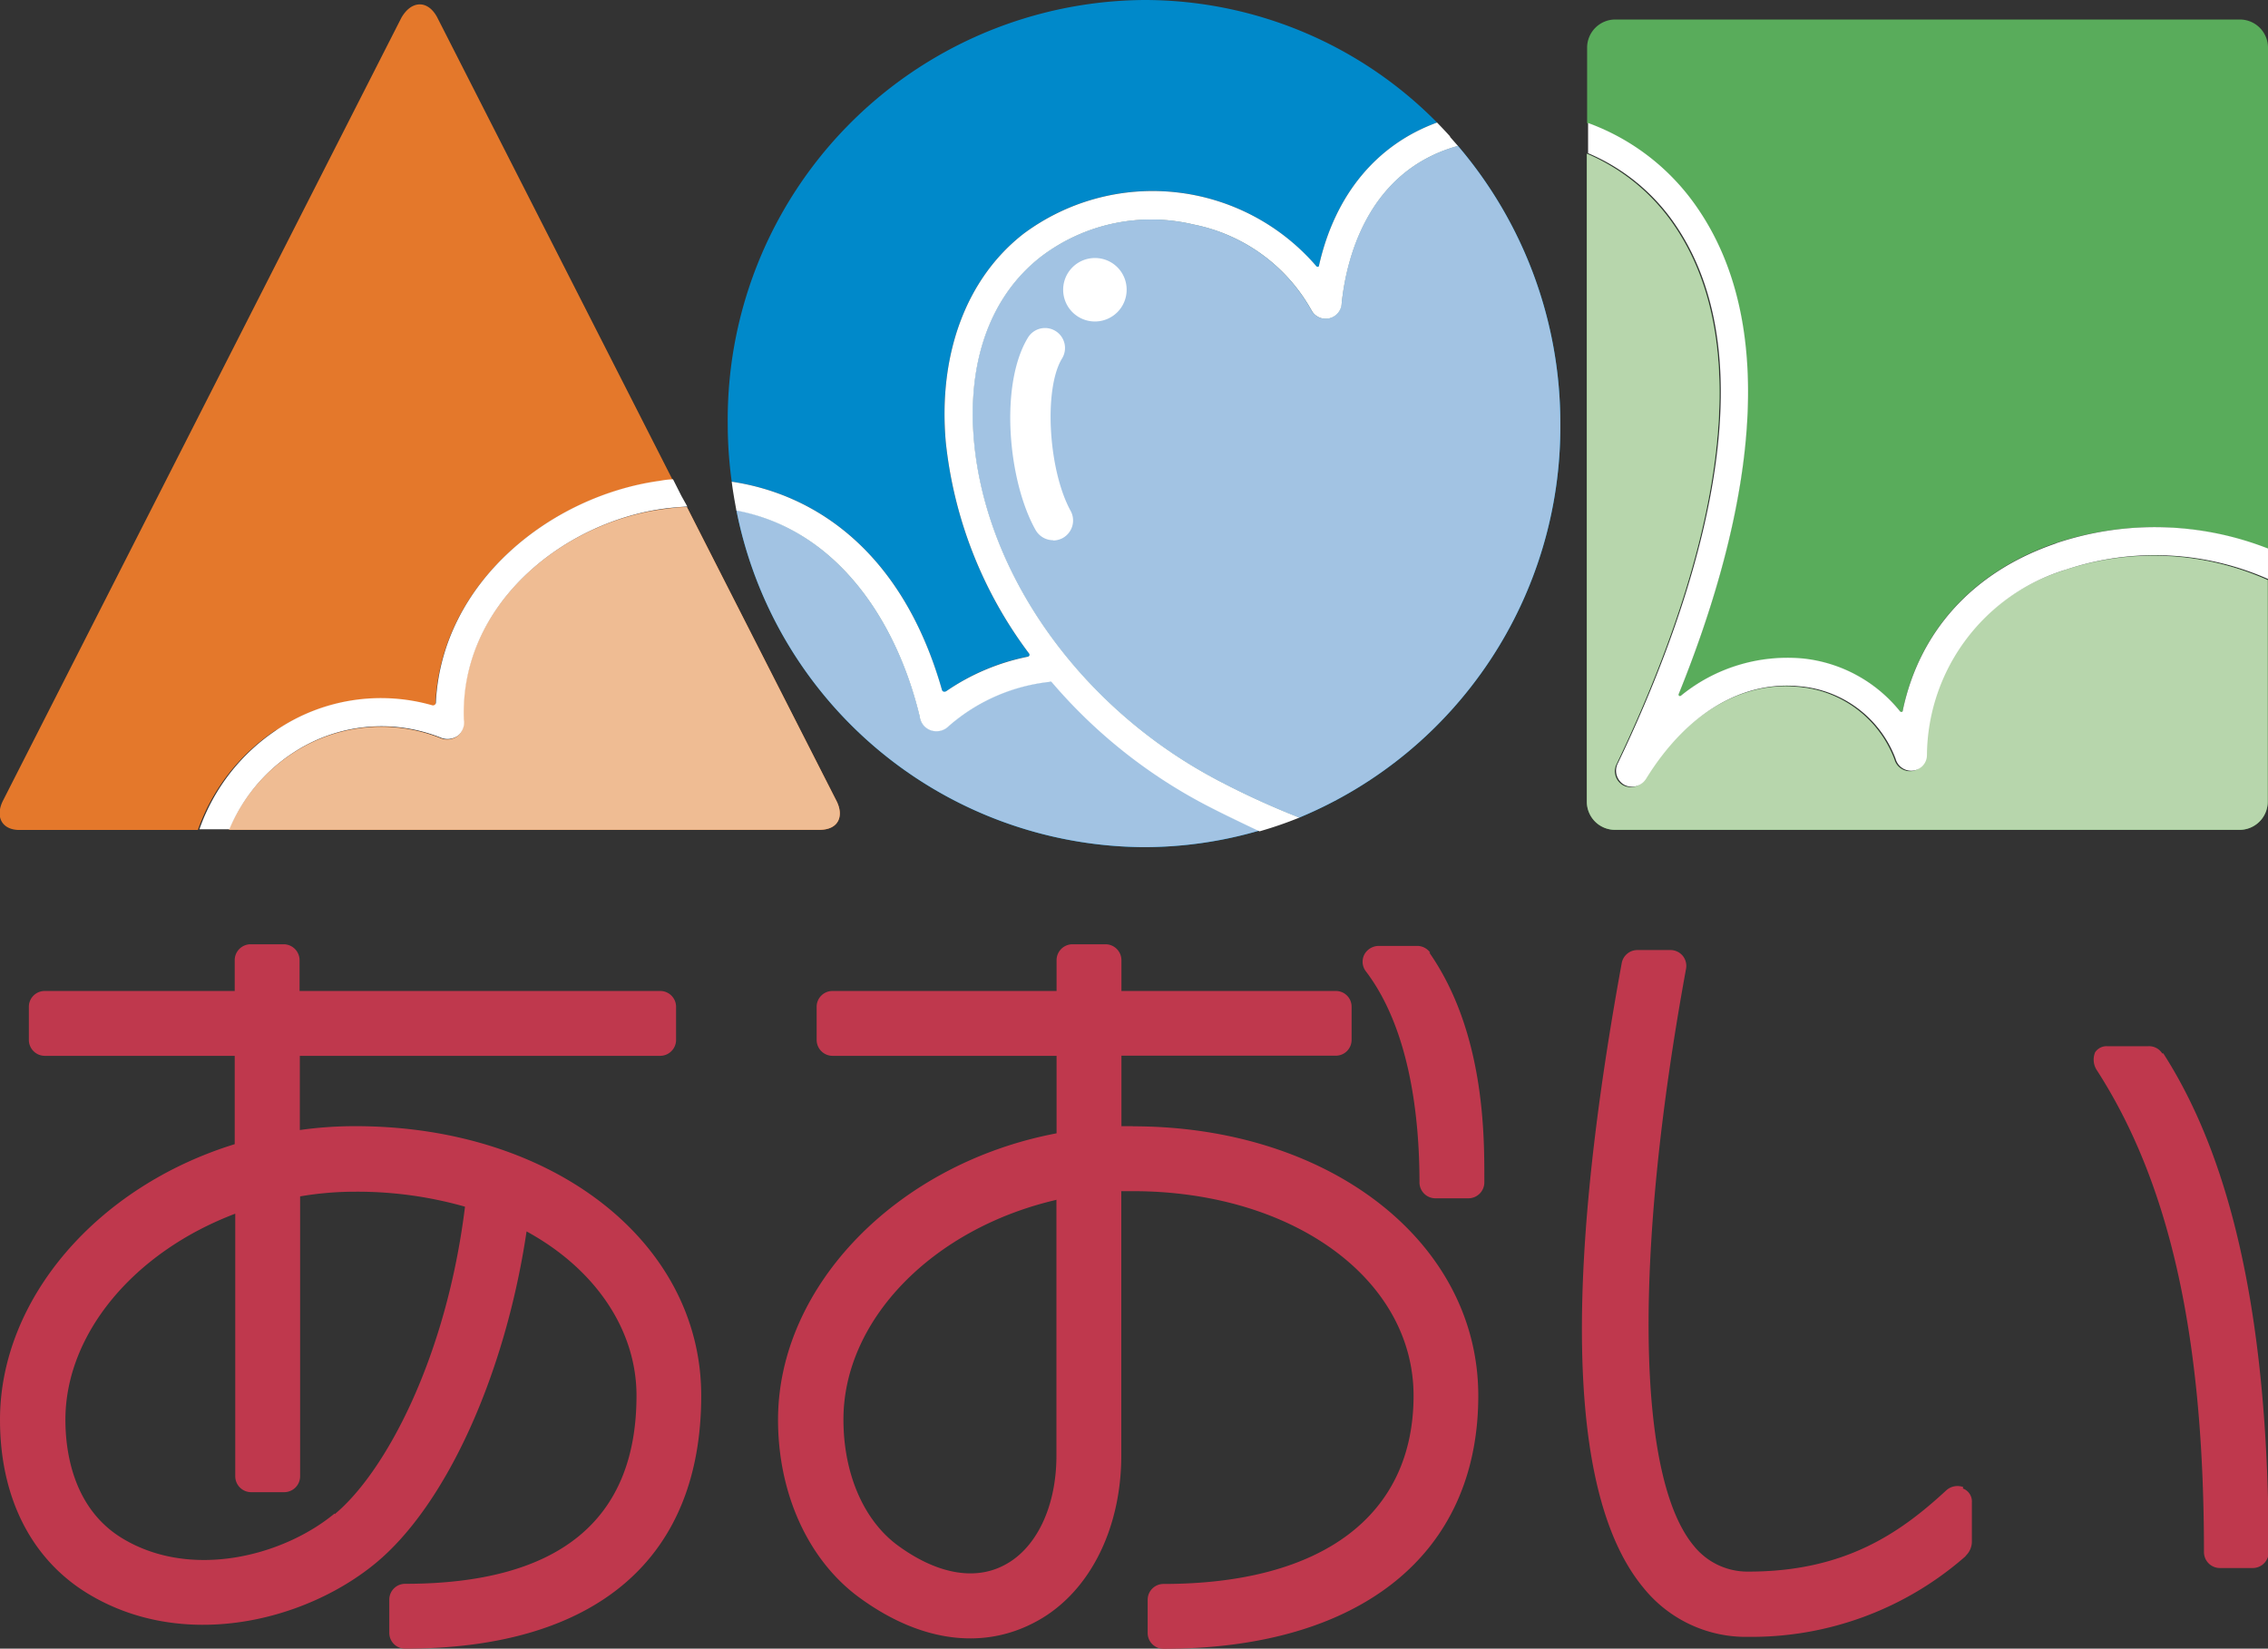 <svg id="レイヤー_1" data-name="レイヤー 1" xmlns="http://www.w3.org/2000/svg" viewBox="0 0 165.05 120"><rect x="0" y="0" width="165.05" height="120" fill="#333333" stroke="none"/><defs><style>.cls-1{fill:#bf384d;}.cls-2{fill:#e4782b;}.cls-3{fill:#0089ca;}.cls-4{fill:#59ac5b;}.cls-5{fill:#efbc93;}.cls-6{fill:#a2c3e3;}.cls-7{fill:#b7d6ac;}.cls-8{fill:#fff;}</style></defs><title>aoi-logo</title><path class="cls-1" d="M626.47,405.89a28.59,28.59,0,0,0-4,.28v-5.4h26.22a1.16,1.16,0,0,0,1.16-1.16V397.2a1.15,1.15,0,0,0-1.16-1.15H622.45V393.8a1.16,1.16,0,0,0-1.16-1.15h-2.41a1.16,1.16,0,0,0-1.15,1.15v2.25H603.91a1.15,1.15,0,0,0-1.16,1.15v2.41a1.16,1.16,0,0,0,1.16,1.16h13.82v6.43c-10.07,3.11-17.08,11.31-17.08,20.06,0,5.67,2.29,10.18,6.44,12.68,6.91,4.17,15.74,2,20.88-2.23s9.45-13.73,11-24.16c5,2.73,8,7.16,8,11.95,0,9.09-5.67,13.7-16.84,13.7a1.15,1.15,0,0,0-1.15,1.16v2.41a1.15,1.15,0,0,0,1.15,1.15c13.9,0,21.55-6.54,21.55-18.42,0-11.18-10.81-19.61-25.15-19.61M625,434.08c-3.77,3.12-10.46,4.82-15.43,1.82-3.62-2.18-4.16-6.35-4.16-8.64,0-6.22,4.94-12.19,12.36-15v19.12a1.16,1.16,0,0,0,1.15,1.15h2.41a1.16,1.16,0,0,0,1.16-1.15V411a23.63,23.63,0,0,1,4-.34,28.58,28.58,0,0,1,8,1.09c-1.37,11.11-5.85,19.37-9.48,22.38" transform="translate(-600.65 -323.92)"/><path class="cls-1" d="M683.09,405.89h-.83v-5.13h15.6a1.15,1.15,0,0,0,1.15-1.16V397.2a1.14,1.14,0,0,0-1.15-1.15h-15.6V393.8a1.16,1.16,0,0,0-1.16-1.15h-2.41a1.16,1.16,0,0,0-1.15,1.15v2.25h-16.3a1.15,1.15,0,0,0-1.16,1.15v2.41a1.16,1.16,0,0,0,1.16,1.16h16.3v5.64c-11.58,2.19-20.27,11.1-20.27,20.85,0,5.43,2.24,10.3,6,13,4.29,3.11,8.74,3.75,12.53,1.82,4-2,6.45-6.72,6.45-12.23V410.62h.83c11.65,0,20.44,6.4,20.44,14.89,0,8.71-6.64,13.7-18.2,13.7a1.15,1.15,0,0,0-1.15,1.16v2.41a1.15,1.15,0,0,0,1.15,1.15c14.35,0,22.91-6.89,22.91-18.42,0-11.18-10.81-19.61-25.15-19.61m-5.55,5.36v18.62c0,3.73-1.48,6.81-3.87,8-2.14,1.09-4.85.58-7.63-1.44-2.54-1.84-4-5.28-4-9.2,0-7.26,6.5-13.92,15.55-16" transform="translate(-600.65 -323.92)"/><path class="cls-1" d="M704.73,393.26a1.16,1.16,0,0,0-1-.49h-2.7a1.2,1.2,0,0,0-1.1.64,1.15,1.15,0,0,0,.12,1.21c3.22,4.24,3.9,10.69,3.9,15.36a1.16,1.16,0,0,0,1.15,1.16h2.41a1.16,1.16,0,0,0,1.16-1.16v-.33c0-3.18,0-10.64-4-16.39" transform="translate(-600.65 -323.92)"/><path class="cls-1" d="M743.53,432.16a1.22,1.22,0,0,0-1.29.28c-3.31,3.05-7.33,5.87-14.33,5.87a5,5,0,0,1-4-1.88c-4.17-5-4.39-21.11-.56-42a1.17,1.17,0,0,0-.25-.95,1.16,1.16,0,0,0-.89-.41H719.8a1.16,1.16,0,0,0-1.13.94c-4.34,23.72-3.8,39,1.58,45.48a9.57,9.57,0,0,0,7.66,3.57,23.58,23.58,0,0,0,15.76-5.85l0,0,.06-.08a1.42,1.42,0,0,0,.42-1v-2.87a1,1,0,0,0-.66-1" transform="translate(-600.65 -323.92)"/><path class="cls-1" d="M758,400.59h0a1.13,1.13,0,0,0-1-.52H754a1,1,0,0,0-.88.44,1.4,1.4,0,0,0,.14,1.33c5.31,8.25,7.78,19.39,7.78,35.05a1.16,1.16,0,0,0,1.15,1.16h2.41a1.16,1.16,0,0,0,1.15-1.16c0-16.38-2.51-28.26-7.67-36.3" transform="translate(-600.65 -323.92)"/><path class="cls-2" d="M620.81,377.05a13.62,13.62,0,0,1,11.52-1.68c.27-8.92,8.29-15.3,16.27-16.41.34,0,.68-.08,1-.11l-17.14-33.68c-.69-1.28-1.89-1.22-2.61.06l-29,57c-.58,1.2,0,2.1,1.2,2.1h13a14.44,14.44,0,0,1,5.68-7.27" transform="translate(-600.65 -323.92)"/><path class="cls-3" d="M669.27,374.41a15.59,15.59,0,0,1,6.41-2.74,30.94,30.94,0,0,1-6.2-15.55c-.57-6.41,1.49-11.94,5.65-15.18a15.7,15.7,0,0,1,21.46,2.54c1.12-5.29,4.19-9,8.64-10.64a29.91,29.91,0,0,0-21.33-8.92,30.53,30.53,0,0,0-30.29,30.84,30.94,30.94,0,0,0,.29,4.22c6.3.94,12.59,5.32,15.37,15.43" transform="translate(-600.65 -323.92)"/><path class="cls-4" d="M724.19,339.16c6.77,9.91,2.83,25-1.55,35.68a12.35,12.35,0,0,1,9.22-2.95,10.46,10.46,0,0,1,7.21,4c1.13-5.89,5.07-10.34,11.15-12.43a22.6,22.6,0,0,1,15.48.43v-36.5a2.05,2.05,0,0,0-2.05-2.05H718.2a2.05,2.05,0,0,0-2.05,2.05v5.49a16.47,16.47,0,0,1,8,6.25" transform="translate(-600.65 -323.92)"/><path class="cls-2" d="M634.38,376.38a1.22,1.22,0,0,1-.45,1.14,1.3,1.3,0,0,1-1.28.11,11.68,11.68,0,0,0-10.71,1.13,12.32,12.32,0,0,0-4.62,5.56h42.95c1.47,0,1.79-1.06,1.25-2.11l-10.88-21.38c-.57,0-1.16.08-1.76.16-7.39,1-14.83,7.06-14.5,15.39" transform="translate(-600.65 -323.92)"/><path class="cls-5" d="M634.38,376.38a1.22,1.22,0,0,1-.45,1.14,1.3,1.3,0,0,1-1.28.11,11.68,11.68,0,0,0-10.71,1.13,12.32,12.32,0,0,0-4.62,5.56h42.95c1.47,0,1.79-1.06,1.25-2.11l-10.88-21.38c-.57,0-1.16.08-1.76.16-7.39,1-14.83,7.06-14.5,15.39" transform="translate(-600.65 -323.92)"/><path class="cls-3" d="M677.13,373.51a13.37,13.37,0,0,0-7.42,3.22,1.27,1.27,0,0,1-1.32.32,1.22,1.22,0,0,1-.81-1c-1.63-6.78-5.92-13.55-13.34-15a30.4,30.4,0,0,0,29.66,24.53,29.94,29.94,0,0,0,8.41-1.21c-1.31-.58-2.67-1.22-4.07-2a37.65,37.65,0,0,1-11.11-8.93" transform="translate(-600.65 -323.92)"/><path class="cls-6" d="M677.13,373.51a13.37,13.37,0,0,0-7.42,3.22,1.27,1.27,0,0,1-1.32.32,1.22,1.22,0,0,1-.81-1c-1.63-6.78-5.92-13.55-13.34-15a30.4,30.4,0,0,0,29.66,24.53,29.94,29.94,0,0,0,8.41-1.21c-1.31-.58-2.67-1.22-4.07-2a37.65,37.65,0,0,1-11.11-8.93" transform="translate(-600.65 -323.92)"/><path class="cls-3" d="M698.28,346a1.17,1.17,0,0,1-2.06.71.8.8,0,0,1-.13-.19,12.63,12.63,0,0,0-8.6-6.26,13.24,13.24,0,0,0-11.1,2.35c-3.65,2.84-5.38,7.59-4.87,13.38.87,9.79,7.81,19.48,17.68,24.69a58.42,58.42,0,0,0,6,2.75,30.79,30.79,0,0,0,19-28.62,31.1,31.1,0,0,0-7.45-20.27c-6.7,1.86-8.15,8.42-8.46,11.46" transform="translate(-600.65 -323.92)"/><path class="cls-6" d="M698.28,346a1.17,1.17,0,0,1-2.06.71.8.8,0,0,1-.13-.19,12.63,12.63,0,0,0-8.6-6.26,13.24,13.24,0,0,0-11.1,2.35c-3.65,2.84-5.38,7.59-4.87,13.38.87,9.79,7.81,19.48,17.68,24.69a58.42,58.42,0,0,0,6,2.75,30.79,30.79,0,0,0,19-28.62,31.1,31.1,0,0,0-7.45-20.27c-6.7,1.86-8.15,8.42-8.46,11.46" transform="translate(-600.65 -323.92)"/><path class="cls-4" d="M750.88,365.43a14.23,14.23,0,0,0-10.09,13.49,1.14,1.14,0,0,1-1,1.13,1.18,1.18,0,0,1-1.28-.86,8.17,8.17,0,0,0-6.9-5.26c-4.22-.47-8.33,2-11.26,6.7l-.06.1a1.19,1.19,0,0,1-1.58.32,1.18,1.18,0,0,1-.41-1.54c4.77-9.94,11.66-28.25,4.18-39.19a14.55,14.55,0,0,0-6.35-5.21v47.16a2.05,2.05,0,0,0,2.05,2.05h45.45a2.05,2.05,0,0,0,2.05-2.05V366.14a20.44,20.44,0,0,0-14.82-.71" transform="translate(-600.65 -323.92)"/><path class="cls-7" d="M750.88,365.43a14.23,14.23,0,0,0-10.09,13.49,1.14,1.14,0,0,1-1,1.13,1.18,1.18,0,0,1-1.28-.86,8.17,8.17,0,0,0-6.9-5.26c-4.22-.47-8.33,2-11.26,6.7l-.06.1a1.19,1.19,0,0,1-1.58.32,1.18,1.18,0,0,1-.41-1.54c4.77-9.94,11.66-28.25,4.18-39.19a14.55,14.55,0,0,0-6.35-5.21v47.16a2.05,2.05,0,0,0,2.05,2.05h45.45a2.05,2.05,0,0,0,2.05-2.05V366.14a20.44,20.44,0,0,0-14.82-.71" transform="translate(-600.65 -323.92)"/><path class="cls-8" d="M650.23,360l-.6-1.19c-.35,0-.69.06-1,.11-7.89,1.1-15.82,7.35-16.26,16.12a.21.21,0,0,1-.28.21,13.59,13.59,0,0,0-11.25,1.76,14.44,14.44,0,0,0-5.68,7.27h2.19a12.32,12.32,0,0,1,4.62-5.56,11.68,11.68,0,0,1,10.71-1.13,1.3,1.3,0,0,0,1.28-.11,1.22,1.22,0,0,0,.45-1.15c-.33-8.32,7.11-14.35,14.5-15.38.6-.08,1.19-.13,1.76-.16Z" transform="translate(-600.65 -323.92)"/><path class="cls-8" d="M706.17,333.84c-.31-.34-.62-.67-.94-1-4.39,1.6-7.43,5.25-8.59,10.4,0,.12-.14.12-.19.06a15.72,15.72,0,0,0-21.32-2.36c-4.16,3.24-6.22,8.77-5.65,15.18a31,31,0,0,0,6.06,15.37c.08.12,0,.21-.1.23a16,16,0,0,0-5.9,2.49c-.17.12-.32.05-.35-.11-2.83-9.89-9.06-14.19-15.29-15.12.05.42.12.85.19,1.27l.15.83c7.42,1.41,11.71,8.19,13.34,15a1.22,1.22,0,0,0,.81,1,1.27,1.27,0,0,0,1.32-.32,13.34,13.34,0,0,1,7.34-3.21.11.11,0,0,1,.12,0,37.74,37.74,0,0,0,11.07,8.88c1.4.74,2.76,1.38,4.07,2a28.42,28.42,0,0,0,2.9-1,58.42,58.42,0,0,1-6-2.75c-9.87-5.21-16.81-14.9-17.68-24.69-.51-5.79,1.22-10.54,4.87-13.38a13.24,13.24,0,0,1,11.1-2.35,12.63,12.63,0,0,1,8.6,6.26,1.07,1.07,0,0,0,.13.19,1.17,1.17,0,0,0,2.06-.71c.31-3,1.75-9.6,8.46-11.46l-.57-.65" transform="translate(-600.65 -323.92)"/><path class="cls-8" d="M750.22,363.49c-6,2.06-9.9,6.4-11.1,12.15,0,.13-.16.14-.24,0a10.48,10.48,0,0,0-7-3.79,12.28,12.28,0,0,0-8.9,2.7c-.1.08-.21,0-.16-.12,4.32-10.68,8.09-25.51,1.4-35.31a16.47,16.47,0,0,0-8-6.25v2.2a14.48,14.48,0,0,1,6.35,5.21c7.48,10.95.59,29.25-4.18,39.19a1.18,1.18,0,0,0,.41,1.54,1.19,1.19,0,0,0,1.58-.32.86.86,0,0,0,.07-.1c2.92-4.73,7-7.17,11.25-6.71a8.19,8.19,0,0,1,6.9,5.27,1.18,1.18,0,0,0,1.28.86,1.14,1.14,0,0,0,1-1.13,14.23,14.23,0,0,1,10.09-13.49,20.44,20.44,0,0,1,14.82.71v-2.22a22.6,22.6,0,0,0-15.48-.43" transform="translate(-600.65 -323.92)"/><path class="cls-8" d="M677.29,363.24a1.47,1.47,0,0,1-1.28-.75c-2-3.55-2.64-10.58-.55-14a1.45,1.45,0,0,1,2.48,1.52c-1.35,2.21-1,8.11.61,11.07a1.46,1.46,0,0,1-.56,2,1.49,1.49,0,0,1-.7.18" transform="translate(-600.65 -323.92)"/><path class="cls-8" d="M682.64,345a2.31,2.31,0,1,1-2.3-2.3,2.3,2.3,0,0,1,2.3,2.3" transform="translate(-600.65 -323.92)"/></svg>
